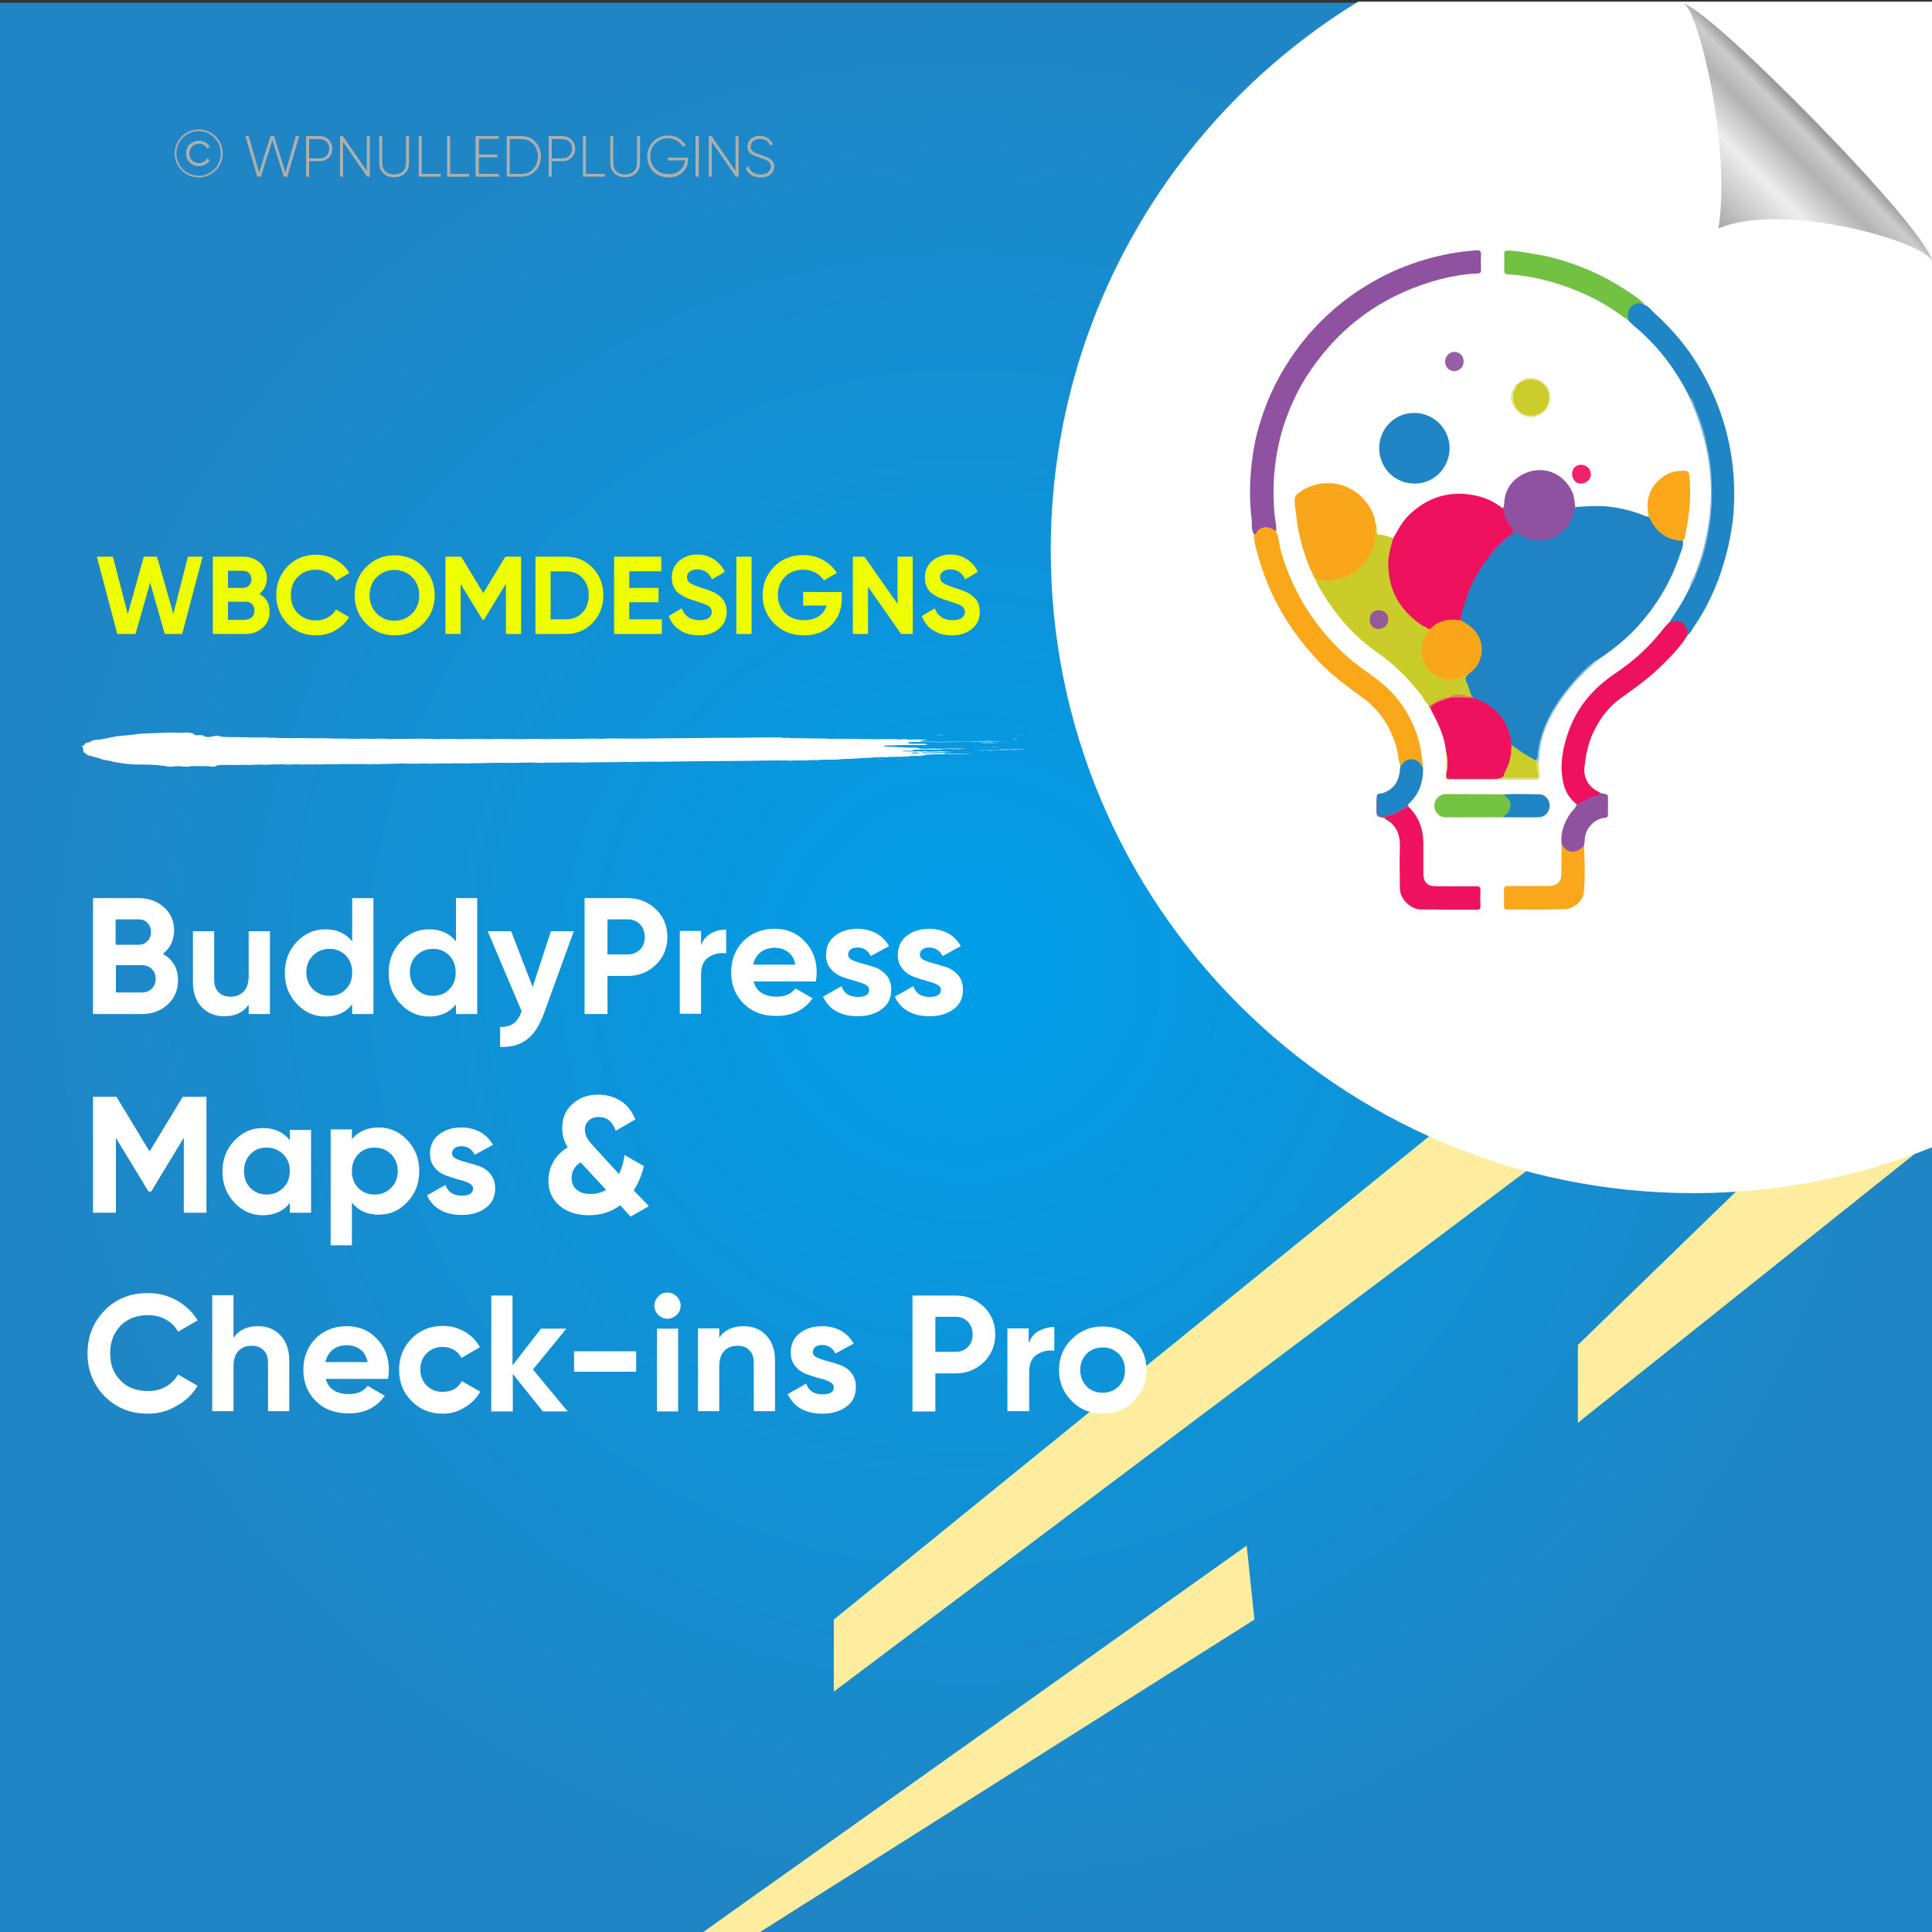 <?xml version="1.0" encoding="utf-8"?>
<!-- Generator: Adobe Illustrator 26.0.1, SVG Export Plug-In . SVG Version: 6.00 Build 0)  -->
<svg version="1.1" id="Layer_1" xmlns="http://www.w3.org/2000/svg" xmlns:xlink="http://www.w3.org/1999/xlink" x="0px" y="0px"
	 viewBox="0 0 700 700" style="enable-background:new 0 0 700 700;" xml:space="preserve">
<rect x="0" y="0" width="700" height="700" fill="#333333" stroke="none"/>
<style type="text/css">
	.st0{fill:url(#SVGID_1_);}
	.st1{fill:#FFED9F;}
	.st2{fill:#FFFFFF;}
	.st3{fill:none;}
	.st4{fill:#EDFF00;}
	.st5{fill:#AEAFAC;}
	.st6{fill-rule:evenodd;clip-rule:evenodd;fill:#FFFFFF;}
	.st7{fill:url(#path4572_00000106826321948057190630000012020456623014653074_);}
	.st8{fill:#2084C4;}
	.st9{fill:#EE125E;}
	.st10{fill:#8F52A1;}
	.st11{fill:#2085C4;}
	.st12{fill:#CACC2A;}
	.st13{fill:#FAA71A;}
	.st14{fill:#FAA61A;}
	.st15{fill:#8E52A0;}
	.st16{fill:#EF135F;}
	.st17{fill:#72C143;}
	.st18{fill:#FAA71C;}
	.st19{fill:#74C343;}
	.st20{fill:#CBCD2B;}
	.st21{fill:#2185C5;}
	.st22{fill:#975DA7;}
	.st23{fill:#F02168;}
	.st24{fill:#7EB7DD;}
	.st25{fill:#DEDE7A;}
	.st26{fill:#8FC1E1;}
	.st27{fill:#E6E79E;}
	.st28{fill:#855FA2;}
	.st29{fill:#E08162;}
	.st30{fill:#F9A61A;}
	.st31{fill:#935A99;}
</style>
<radialGradient id="SVGID_1_" cx="350" cy="349" r="350" gradientTransform="matrix(1 0 0 -1 0 700)" gradientUnits="userSpaceOnUse">
	<stop  offset="0" style="stop-color:#009EE9"/>
	<stop  offset="1" style="stop-color:#2085C4"/>
</radialGradient>
<rect y="1" class="st0" width="700" height="700"/>
<g>
	<polygon class="st1" points="628.9,431.8 571.7,487.3 571.7,515.5 693.7,418.1 	"/>
	<polygon class="st1" points="517.8,411.7 302.1,586.8 302.1,612.9 553,424.3 	"/>
	<polygon class="st1" points="451.7,560 253.4,701 273.8,701 454.5,586.8 	"/>
</g>
<path class="st2" d="M700.5,0.6H492.1c-66.8,40.9-111.4,114.6-111.4,198.8c0,128.6,104.3,232.9,232.9,232.9c30.7,0,60-6,86.9-16.8
	V0.6z"/>
<g>
	<rect x="34.5" y="201.7" class="st3" width="334.6" height="69.9"/>
	<path class="st4" d="M42.5,229.7l-7.4-28h5.8l5.4,20.8l5.8-20.8h4.8l5.9,20.7l5.3-20.7h5.3l-7.4,28h-6.3l-5.3-18.6l-5.3,18.6H42.5z
		"/>
	<path class="st4" d="M94,215.2c2.5,1.4,3.7,3.5,3.7,6.4c0,2.4-0.8,4.3-2.5,5.8c-1.7,1.5-3.7,2.3-6.2,2.3H77.1v-28h11
		c2.4,0,4.4,0.7,6.1,2.2c1.6,1.5,2.5,3.4,2.5,5.7C96.6,211.9,95.8,213.7,94,215.2z M88.1,206.8h-5.5v6.2h5.5c0.9,0,1.6-0.3,2.1-0.9
		c0.6-0.6,0.9-1.3,0.9-2.2c0-0.9-0.3-1.6-0.8-2.2C89.7,207.1,89,206.8,88.1,206.8z M89,224.5c0.9,0,1.7-0.3,2.3-0.9
		c0.6-0.6,0.9-1.4,0.9-2.4c0-0.9-0.3-1.7-0.9-2.3c-0.6-0.6-1.4-0.9-2.3-0.9h-6.4v6.6H89z"/>
	<path class="st4" d="M114.6,230.2c-4.2,0-7.7-1.4-10.4-4.2c-2.7-2.8-4.1-6.3-4.1-10.4c0-4.1,1.4-7.6,4.1-10.4
		c2.7-2.8,6.2-4.2,10.4-4.2c2.5,0,4.9,0.6,7,1.8c2.1,1.2,3.8,2.8,5,4.8l-4.8,2.8c-0.7-1.3-1.7-2.2-3-2.9c-1.3-0.7-2.7-1.1-4.3-1.1
		c-2.7,0-4.9,0.9-6.6,2.6c-1.7,1.7-2.5,3.9-2.5,6.6c0,2.7,0.8,4.9,2.5,6.6s3.9,2.6,6.6,2.6c1.6,0,3-0.4,4.3-1.1
		c1.3-0.7,2.3-1.7,2.9-2.9l4.8,2.8c-1.2,2-2.9,3.6-5,4.8C119.5,229.6,117.1,230.2,114.6,230.2z"/>
	<path class="st4" d="M153.3,226c-2.8,2.8-6.3,4.2-10.3,4.2c-4.1,0-7.5-1.4-10.3-4.2c-2.8-2.8-4.2-6.3-4.2-10.3s1.4-7.5,4.2-10.3
		c2.8-2.8,6.2-4.2,10.3-4.2c4.1,0,7.5,1.4,10.3,4.2c2.8,2.8,4.2,6.3,4.2,10.3S156.1,223.2,153.3,226z M136.5,222.3
		c1.7,1.7,3.9,2.6,6.4,2.6s4.7-0.9,6.4-2.6c1.7-1.7,2.6-3.9,2.6-6.6c0-2.7-0.9-4.9-2.6-6.6c-1.7-1.7-3.9-2.6-6.4-2.6
		s-4.7,0.9-6.4,2.6c-1.7,1.7-2.6,3.9-2.6,6.6C133.9,218.3,134.8,220.5,136.5,222.3z"/>
	<path class="st4" d="M188.8,201.7v28h-5.5v-18.2l-7.9,13l-0.6,0l-7.9-12.9v18.1h-5.5v-28h5.7l8,13.2l8-13.2H188.8z"/>
	<path class="st4" d="M205.1,201.7c3.8,0,7,1.3,9.6,4c2.6,2.7,3.9,6,3.9,10c0,3.9-1.3,7.3-3.9,10c-2.6,2.7-5.8,4-9.6,4H194v-28
		H205.1z M205.1,224.4c2.4,0,4.4-0.8,5.9-2.4c1.5-1.6,2.3-3.7,2.3-6.3c0-2.6-0.8-4.7-2.3-6.3c-1.5-1.6-3.5-2.4-5.9-2.4h-5.6v17.4
		H205.1z"/>
	<path class="st4" d="M228,224.4h11.8v5.3h-17.3v-28h17.1v5.3H228v6h10.6v5.2H228V224.4z"/>
	<path class="st4" d="M253.3,230.2c-2.8,0-5.1-0.6-7-1.9c-1.9-1.2-3.2-2.9-4-5.1l4.7-2.8c1.1,2.9,3.2,4.3,6.4,4.3
		c1.5,0,2.7-0.3,3.4-0.8c0.7-0.6,1.1-1.3,1.1-2.1c0-1-0.4-1.8-1.3-2.3c-0.9-0.5-2.5-1.1-4.7-1.8c-1.3-0.4-2.3-0.7-3.2-1.1
		c-0.9-0.4-1.7-0.9-2.6-1.5c-0.9-0.6-1.5-1.4-2-2.4c-0.5-1-0.7-2.1-0.7-3.4c0-2.5,0.9-4.6,2.7-6.1c1.8-1.5,4-2.3,6.5-2.3
		c2.3,0,4.3,0.6,6,1.7c1.7,1.1,3.1,2.6,4,4.6l-4.6,2.7c-1.1-2.4-2.9-3.6-5.4-3.6c-1.1,0-2,0.3-2.7,0.8c-0.7,0.5-1,1.2-1,2
		c0,0.9,0.4,1.6,1.1,2.1c0.7,0.5,2.1,1.1,4.2,1.8c0.9,0.3,1.5,0.5,1.9,0.6c0.4,0.1,1,0.4,1.8,0.7c0.8,0.3,1.3,0.6,1.8,0.9
		c0.4,0.3,0.9,0.6,1.4,1.1c0.5,0.5,0.9,0.9,1.2,1.4c0.3,0.5,0.5,1.1,0.7,1.7c0.2,0.7,0.3,1.4,0.3,2.2c0,2.6-0.9,4.6-2.8,6.2
		S256.3,230.2,253.3,230.2z"/>
	<path class="st4" d="M266.8,201.7h5.5v28h-5.5V201.7z"/>
	<path class="st4" d="M305,214.6v2.2c0,4-1.3,7.2-3.8,9.7c-2.6,2.5-5.9,3.7-9.9,3.7c-4.3,0-7.9-1.4-10.7-4.2
		c-2.8-2.8-4.3-6.2-4.3-10.3c0-4.1,1.4-7.5,4.2-10.4c2.8-2.8,6.3-4.2,10.5-4.2c2.6,0,5,0.6,7.2,1.8c2.2,1.2,3.8,2.8,5,4.7l-4.7,2.7
		c-0.7-1.1-1.7-2.1-3-2.8c-1.3-0.7-2.8-1.1-4.5-1.1c-2.7,0-4.9,0.9-6.6,2.6c-1.7,1.7-2.6,4-2.6,6.6c0,2.6,0.9,4.8,2.6,6.5
		c1.7,1.7,4.1,2.6,6.9,2.6c2.1,0,3.9-0.5,5.3-1.4c1.4-0.9,2.4-2.2,2.9-3.9H291v-4.9H305z"/>
	<path class="st4" d="M325.2,201.7h5.5v28h-4.2l-12-17.1v17.1H309v-28h4.2l12,17.1V201.7z"/>
	<path class="st4" d="M345,230.2c-2.8,0-5.1-0.6-7-1.9c-1.9-1.2-3.2-2.9-4-5.1l4.7-2.8c1.1,2.9,3.2,4.3,6.4,4.3
		c1.5,0,2.7-0.3,3.4-0.8c0.7-0.6,1.1-1.3,1.1-2.1c0-1-0.4-1.8-1.3-2.3c-0.9-0.5-2.5-1.1-4.7-1.8c-1.3-0.4-2.3-0.7-3.2-1.1
		c-0.9-0.4-1.7-0.9-2.6-1.5c-0.9-0.6-1.5-1.4-2-2.4c-0.5-1-0.7-2.1-0.7-3.4c0-2.5,0.9-4.6,2.7-6.1c1.8-1.5,4-2.3,6.5-2.3
		c2.3,0,4.3,0.6,6,1.7c1.7,1.1,3.1,2.6,4,4.6l-4.6,2.7c-1.1-2.4-2.9-3.6-5.4-3.6c-1.1,0-2,0.3-2.7,0.8c-0.7,0.5-1,1.2-1,2
		c0,0.9,0.4,1.6,1.1,2.1c0.7,0.5,2.1,1.1,4.2,1.8c0.9,0.3,1.5,0.5,1.9,0.6c0.4,0.1,1,0.4,1.8,0.7c0.8,0.3,1.3,0.6,1.8,0.9
		c0.4,0.3,0.9,0.6,1.4,1.1c0.5,0.5,0.9,0.9,1.2,1.4s0.5,1.1,0.7,1.7c0.2,0.7,0.3,1.4,0.3,2.2c0,2.6-0.9,4.6-2.8,6.2
		S348,230.2,345,230.2z"/>
</g>
<g>
	<rect x="29.8" y="325.4" class="st3" width="409.8" height="247.8"/>
	<path class="st2" d="M59,345.6c3.7,2.1,5.5,5.3,5.5,9.6c0,3.6-1.3,6.5-3.8,8.8s-5.6,3.4-9.3,3.4H33.7v-42h16.6
		c3.6,0,6.6,1.1,9.1,3.3c2.5,2.2,3.7,5.1,3.7,8.5C63,340.7,61.7,343.5,59,345.6z M50.2,333.1h-8.3v9.2h8.3c1.3,0,2.3-0.4,3.2-1.3
		c0.9-0.9,1.3-2,1.3-3.3c0-1.3-0.4-2.4-1.3-3.3C52.6,333.5,51.5,333.1,50.2,333.1z M51.5,359.6c1.4,0,2.6-0.5,3.5-1.4
		c0.9-0.9,1.4-2.1,1.4-3.6c0-1.4-0.5-2.6-1.4-3.5c-0.9-0.9-2.1-1.4-3.5-1.4h-9.5v9.9H51.5z"/>
	<path class="st2" d="M90.1,337.4h7.7v30h-7.7V364c-1.9,2.8-4.9,4.2-8.9,4.2c-3.3,0-6-1.1-8.1-3.3c-2.1-2.2-3.2-5.2-3.2-9.1v-18.4
		h7.7v17.5c0,2,0.5,3.5,1.6,4.6c1.1,1.1,2.5,1.6,4.3,1.6c2,0,3.6-0.6,4.8-1.9c1.2-1.2,1.8-3.1,1.8-5.6V337.4z"/>
	<path class="st2" d="M127.6,325.4h7.7v42h-7.7v-3.5c-2.3,2.9-5.5,4.4-9.7,4.4c-4,0-7.5-1.5-10.4-4.6c-2.9-3.1-4.3-6.8-4.3-11.2
		c0-4.4,1.4-8.2,4.3-11.2c2.9-3.1,6.3-4.6,10.4-4.6c4.2,0,7.4,1.5,9.7,4.4V325.4z M113.4,358.4c1.6,1.6,3.6,2.4,6,2.4
		s4.4-0.8,5.9-2.4c1.6-1.6,2.3-3.6,2.3-6.1c0-2.5-0.8-4.5-2.3-6.1c-1.6-1.6-3.5-2.4-5.9-2.4s-4.4,0.8-6,2.4
		c-1.6,1.6-2.4,3.6-2.4,6.1C111,354.8,111.8,356.9,113.4,358.4z"/>
	<path class="st2" d="M165.2,325.4h7.7v42h-7.7v-3.5c-2.3,2.9-5.5,4.4-9.7,4.4c-4,0-7.5-1.5-10.4-4.6c-2.9-3.1-4.3-6.8-4.3-11.2
		c0-4.4,1.4-8.2,4.3-11.2c2.9-3.1,6.3-4.6,10.4-4.6c4.2,0,7.4,1.5,9.7,4.4V325.4z M150.9,358.4c1.6,1.6,3.6,2.4,6,2.4
		s4.4-0.8,5.9-2.4c1.6-1.6,2.3-3.6,2.3-6.1c0-2.5-0.8-4.5-2.3-6.1c-1.6-1.6-3.5-2.4-5.9-2.4s-4.4,0.8-6,2.4
		c-1.6,1.6-2.4,3.6-2.4,6.1C148.6,354.8,149.3,356.9,150.9,358.4z"/>
	<path class="st2" d="M199.6,337.4h8.3l-10.9,30c-1.6,4.3-3.6,7.4-6.2,9.3c-2.6,1.9-5.8,2.8-9.6,2.6v-7.2c2.1,0,3.7-0.4,4.9-1.3
		c1.2-0.9,2.2-2.4,2.9-4.4l-12.3-29h8.5l7.8,20.2L199.6,337.4z"/>
	<path class="st2" d="M227.5,325.4c4,0,7.4,1.4,10.2,4.1c2.8,2.7,4.1,6.1,4.1,10s-1.4,7.3-4.1,10c-2.8,2.7-6.2,4.1-10.2,4.1h-7.4
		v13.8h-8.3v-42H227.5z M227.5,345.8c1.8,0,3.2-0.6,4.4-1.8c1.2-1.2,1.7-2.7,1.7-4.5c0-1.8-0.6-3.4-1.7-4.6
		c-1.2-1.2-2.6-1.8-4.4-1.8h-7.4v12.7H227.5z"/>
	<path class="st2" d="M254,342.5c0.7-1.9,1.9-3.4,3.6-4.3c1.7-1,3.5-1.4,5.5-1.4v8.6c-2.4-0.3-4.5,0.2-6.3,1.4
		c-1.9,1.2-2.8,3.3-2.8,6.2v14.3h-7.7v-30h7.7V342.5z"/>
	<path class="st2" d="M273,355.5c1,3.8,3.9,5.6,8.5,5.6c3,0,5.2-1,6.7-3l6.2,3.6c-3,4.3-7.3,6.4-13.1,6.4c-5,0-8.9-1.5-11.9-4.5
		s-4.5-6.8-4.5-11.3c0-4.5,1.5-8.3,4.4-11.3c3-3,6.8-4.5,11.4-4.5c4.4,0,8,1.5,10.9,4.6c2.9,3,4.3,6.8,4.3,11.3c0,1-0.1,2.1-0.3,3.2
		H273z M272.9,349.5h15.3c-0.4-2-1.3-3.6-2.7-4.6c-1.4-1-3-1.5-4.7-1.5c-2.1,0-3.8,0.5-5.2,1.6C274.2,346.1,273.3,347.6,272.9,349.5
		z"/>
	<path class="st2" d="M307.3,345.9c0,0.8,0.5,1.5,1.6,2c1.1,0.5,2.3,0.9,3.9,1.3c1.5,0.4,3,0.9,4.6,1.4c1.5,0.6,2.8,1.6,3.9,2.9
		c1.1,1.4,1.6,3.1,1.6,5.1c0,3.1-1.2,5.5-3.5,7.1c-2.3,1.7-5.2,2.5-8.6,2.5c-6.2,0-10.4-2.4-12.6-7.1l6.7-3.8
		c0.9,2.6,2.8,3.9,5.9,3.9c2.8,0,4.1-0.9,4.1-2.6c0-0.8-0.5-1.4-1.6-2c-1.1-0.5-2.4-0.9-3.9-1.3c-1.5-0.4-3-0.9-4.6-1.5
		c-1.5-0.6-2.8-1.5-3.9-2.9c-1.1-1.3-1.6-2.9-1.6-4.9c0-3,1.1-5.3,3.3-7c2.2-1.7,4.9-2.5,8.1-2.5c2.4,0,4.7,0.6,6.7,1.6
		c2,1.1,3.6,2.7,4.7,4.7l-6.6,3.6c-1-2-2.6-3.1-4.8-3.1c-1,0-1.8,0.2-2.5,0.7C307.6,344.5,307.3,345.1,307.3,345.9z"/>
	<path class="st2" d="M333.3,345.9c0,0.8,0.5,1.5,1.6,2c1.1,0.5,2.3,0.9,3.9,1.3c1.5,0.4,3,0.9,4.6,1.4c1.5,0.6,2.8,1.6,3.9,2.9
		c1.1,1.4,1.6,3.1,1.6,5.1c0,3.1-1.2,5.5-3.5,7.1c-2.3,1.7-5.2,2.5-8.6,2.5c-6.2,0-10.4-2.4-12.6-7.1l6.7-3.8
		c0.9,2.6,2.8,3.9,5.9,3.9c2.8,0,4.1-0.9,4.1-2.6c0-0.8-0.5-1.4-1.6-2c-1.1-0.5-2.4-0.9-3.9-1.3c-1.5-0.4-3-0.9-4.6-1.5
		c-1.5-0.6-2.8-1.5-3.9-2.9c-1.1-1.3-1.6-2.9-1.6-4.9c0-3,1.1-5.3,3.3-7c2.2-1.7,4.9-2.5,8.1-2.5c2.4,0,4.7,0.6,6.7,1.6
		c2,1.1,3.6,2.7,4.7,4.7l-6.6,3.6c-1-2-2.6-3.1-4.8-3.1c-1,0-1.8,0.2-2.5,0.7C333.6,344.5,333.3,345.1,333.3,345.9z"/>
	<path class="st2" d="M74.8,397.4v42h-8.2v-27.2l-11.8,19.5l-1,0l-11.8-19.4v27.1h-8.3v-42h8.5l12,19.8l12-19.8H74.8z"/>
	<path class="st2" d="M105,409.4h7.7v30H105v-3.5c-2.3,2.9-5.6,4.4-9.8,4.4c-4,0-7.4-1.5-10.3-4.6c-2.9-3.1-4.3-6.8-4.3-11.2
		s1.4-8.2,4.3-11.2c2.9-3.1,6.3-4.6,10.3-4.6c4.2,0,7.5,1.5,9.8,4.4V409.4z M90.7,430.4c1.6,1.6,3.5,2.4,5.9,2.4s4.4-0.8,6-2.4
		c1.6-1.6,2.4-3.6,2.4-6.1c0-2.5-0.8-4.5-2.4-6.1c-1.6-1.6-3.6-2.4-6-2.4s-4.4,0.8-5.9,2.4s-2.3,3.6-2.3,6.1
		C88.4,426.8,89.2,428.9,90.7,430.4z"/>
	<path class="st2" d="M137.2,408.5c4,0,7.5,1.5,10.4,4.6c2.9,3.1,4.3,6.8,4.3,11.2s-1.4,8.2-4.3,11.2c-2.9,3.1-6.3,4.6-10.4,4.6
		c-4.2,0-7.4-1.5-9.7-4.4v15.5h-7.7v-42h7.7v3.5C129.8,410,133,408.5,137.2,408.5z M129.8,430.4c1.6,1.6,3.5,2.4,5.9,2.4
		s4.4-0.8,6-2.4c1.6-1.6,2.4-3.6,2.4-6.1c0-2.5-0.8-4.5-2.4-6.1c-1.6-1.6-3.6-2.4-6-2.4s-4.4,0.8-5.9,2.4s-2.3,3.6-2.3,6.1
		C127.5,426.8,128.3,428.9,129.8,430.4z"/>
	<path class="st2" d="M163.8,417.9c0,0.8,0.5,1.5,1.6,2c1.1,0.5,2.3,0.9,3.9,1.3c1.5,0.4,3,0.9,4.6,1.4c1.5,0.6,2.8,1.5,3.9,2.9
		c1.1,1.4,1.6,3.1,1.6,5.1c0,3.1-1.2,5.5-3.5,7.1c-2.3,1.7-5.2,2.5-8.6,2.5c-6.2,0-10.4-2.4-12.6-7.1l6.7-3.8
		c0.9,2.6,2.8,3.9,5.9,3.9c2.8,0,4.1-0.9,4.1-2.6c0-0.8-0.5-1.4-1.6-2c-1.1-0.5-2.4-1-3.9-1.3c-1.5-0.4-3-0.9-4.6-1.5
		c-1.5-0.6-2.8-1.5-3.9-2.9c-1.1-1.3-1.6-2.9-1.6-4.9c0-3,1.1-5.3,3.3-7c2.2-1.7,4.9-2.5,8.1-2.5c2.4,0,4.7,0.5,6.7,1.6
		c2,1.1,3.6,2.7,4.7,4.7l-6.6,3.6c-1-2-2.6-3.1-4.8-3.1c-1,0-1.8,0.2-2.5,0.7C164.1,416.5,163.8,417.1,163.8,417.9z"/>
	<path class="st2" d="M235.1,437l-6.6,3.8l-3.8-4.1c-3.2,2.4-7,3.6-11.3,3.6c-4.3,0-7.9-1.1-10.6-3.4s-4.1-5.3-4.1-9.1
		c0-2.5,0.6-4.8,1.8-6.9c1.2-2.1,2.9-3.8,5.2-5.2c-1.4-2.2-2-4.5-2-7c0-3.6,1.2-6.5,3.7-8.7c2.5-2.3,5.6-3.4,9.4-3.4
		c3,0,5.7,0.8,8.1,2.3c2.4,1.5,4.1,3.8,5.3,6.7l-7.1,4.1c-1.2-3.4-3.2-5-6.2-5c-1.4,0-2.6,0.4-3.6,1.3c-0.9,0.8-1.4,1.9-1.4,3.2
		c0,1.1,0.3,2.1,0.8,3.1c0.5,0.9,1.4,2,2.6,3.3l9,9.8c0.9-1.9,1.6-4.2,2-6.9l7,4c-0.8,3.2-2,6.2-3.7,8.8L235.1,437z M214,432.6
		c2.1,0,3.9-0.5,5.6-1.5l-9.1-9.8c-0.1-0.1-0.1-0.1-0.1-0.2c-2.2,1.4-3.3,3.3-3.3,5.8c0,1.7,0.6,3.1,1.8,4.1S211.7,432.6,214,432.6z
		"/>
	<path class="st2" d="M53.6,512.2c-6.3,0-11.5-2.1-15.7-6.3c-4.1-4.2-6.2-9.4-6.2-15.5c0-6.2,2.1-11.4,6.2-15.6
		c4.1-4.2,9.3-6.3,15.7-6.3c3.8,0,7.3,0.9,10.5,2.7c3.2,1.8,5.7,4.2,7.5,7.2l-7.1,4.1c-1-1.9-2.5-3.3-4.4-4.4
		c-1.9-1.1-4.1-1.6-6.5-1.6c-4.1,0-7.4,1.3-9.9,3.8c-2.5,2.6-3.8,5.9-3.8,10c0,4,1.2,7.3,3.8,9.9c2.5,2.6,5.8,3.8,9.9,3.8
		c2.4,0,4.6-0.5,6.5-1.6c1.9-1.1,3.4-2.5,4.4-4.4l7.1,4.1c-1.8,3-4.3,5.5-7.5,7.2C60.9,511.3,57.4,512.2,53.6,512.2z"/>
	<path class="st2" d="M93.5,480.5c3.3,0,6,1.1,8.1,3.3c2.1,2.2,3.2,5.2,3.2,9.1v18.4h-7.7v-17.5c0-2-0.5-3.5-1.6-4.6
		c-1.1-1.1-2.5-1.6-4.3-1.6c-2,0-3.6,0.6-4.8,1.9c-1.2,1.2-1.8,3.1-1.8,5.6v16.2h-7.7v-42h7.7v15.4
		C86.5,481.9,89.5,480.5,93.5,480.5z"/>
	<path class="st2" d="M118,499.5c1,3.8,3.9,5.6,8.5,5.6c3,0,5.2-1,6.7-3l6.2,3.6c-3,4.3-7.3,6.4-13.1,6.4c-5,0-8.9-1.5-11.9-4.5
		s-4.5-6.8-4.5-11.3c0-4.5,1.5-8.3,4.4-11.3c3-3,6.8-4.5,11.4-4.5c4.4,0,8,1.5,10.9,4.6c2.9,3,4.3,6.8,4.3,11.3c0,1-0.1,2.1-0.3,3.2
		H118z M117.9,493.5h15.3c-0.4-2-1.3-3.6-2.7-4.6c-1.4-1-3-1.5-4.7-1.5c-2.1,0-3.8,0.5-5.2,1.6C119.2,490.1,118.3,491.6,117.9,493.5
		z"/>
	<path class="st2" d="M160.4,512.2c-4.5,0-8.3-1.5-11.3-4.6c-3-3-4.5-6.8-4.5-11.3c0-4.5,1.5-8.2,4.5-11.3c3-3,6.8-4.6,11.3-4.6
		c2.9,0,5.6,0.7,8,2.1c2.4,1.4,4.2,3.3,5.5,5.6l-6.7,3.9c-0.6-1.2-1.5-2.2-2.7-2.9c-1.2-0.7-2.6-1.1-4.1-1.1c-2.3,0-4.2,0.8-5.8,2.3
		c-1.5,1.5-2.3,3.5-2.3,5.9c0,2.4,0.8,4.3,2.3,5.8c1.5,1.5,3.4,2.3,5.8,2.3c1.6,0,2.9-0.3,4.2-1c1.2-0.7,2.1-1.7,2.7-2.9l6.7,3.8
		c-1.3,2.4-3.2,4.3-5.6,5.7C166,511.5,163.3,512.2,160.4,512.2z"/>
	<path class="st2" d="M205.7,511.4h-9l-10.9-13.6v13.6H178v-42h7.7v25.3l10.3-13.3h9.2l-12.1,14.8L205.7,511.4z"/>
	<path class="st2" d="M208,497v-7.4h22.5v7.4H208z"/>
	<path class="st2" d="M241.8,477.8c-1.3,0-2.4-0.5-3.3-1.4c-0.9-0.9-1.4-2-1.4-3.3s0.5-2.4,1.4-3.4c0.9-1,2-1.4,3.3-1.4
		c1.3,0,2.4,0.5,3.4,1.4c0.9,1,1.4,2.1,1.4,3.4s-0.5,2.4-1.4,3.3C244.2,477.3,243.1,477.8,241.8,477.8z M238,511.4v-30h7.7v30H238z"
		/>
	<path class="st2" d="M269.5,480.5c3.3,0,6,1.1,8.1,3.3c2.1,2.2,3.2,5.2,3.2,9.1v18.4h-7.7v-17.5c0-2-0.5-3.5-1.6-4.6
		c-1.1-1.1-2.5-1.6-4.3-1.6c-2,0-3.6,0.6-4.8,1.9c-1.2,1.2-1.8,3.1-1.8,5.6v16.2h-7.7v-30h7.7v3.4
		C262.4,481.9,265.4,480.5,269.5,480.5z"/>
	<path class="st2" d="M294.5,489.9c0,0.8,0.5,1.5,1.6,2c1.1,0.5,2.3,0.9,3.9,1.3c1.5,0.4,3,0.9,4.6,1.4c1.5,0.6,2.8,1.5,3.9,2.9
		c1.1,1.4,1.6,3.1,1.6,5.1c0,3.1-1.2,5.5-3.5,7.1c-2.3,1.7-5.2,2.5-8.6,2.5c-6.2,0-10.4-2.4-12.6-7.1l6.7-3.8
		c0.9,2.6,2.8,3.9,5.9,3.9c2.8,0,4.1-0.9,4.1-2.6c0-0.8-0.5-1.4-1.6-2c-1.1-0.5-2.4-1-3.9-1.3c-1.5-0.4-3-0.9-4.6-1.5
		c-1.5-0.6-2.8-1.5-3.9-2.9c-1.1-1.3-1.6-2.9-1.6-4.9c0-3,1.1-5.3,3.3-7c2.2-1.7,4.9-2.5,8.1-2.5c2.4,0,4.7,0.5,6.7,1.6
		c2,1.1,3.6,2.7,4.7,4.7l-6.6,3.6c-1-2-2.6-3.1-4.8-3.1c-1,0-1.8,0.2-2.5,0.7C294.9,488.5,294.5,489.1,294.5,489.9z"/>
	<path class="st2" d="M346.3,469.4c4,0,7.4,1.4,10.2,4.1c2.8,2.7,4.1,6.1,4.1,10s-1.4,7.3-4.1,10c-2.8,2.7-6.2,4.1-10.2,4.1h-7.4
		v13.8h-8.3v-42H346.3z M346.3,489.8c1.8,0,3.2-0.6,4.4-1.8c1.2-1.2,1.7-2.7,1.7-4.5c0-1.8-0.6-3.4-1.7-4.6
		c-1.2-1.2-2.6-1.8-4.4-1.8h-7.4v12.7H346.3z"/>
	<path class="st2" d="M372.8,486.5c0.7-1.9,1.9-3.4,3.6-4.3s3.5-1.4,5.6-1.4v8.6c-2.4-0.3-4.5,0.2-6.3,1.4c-1.9,1.2-2.8,3.3-2.8,6.2
		v14.3H365v-30h7.7V486.5z"/>
	<path class="st2" d="M410.8,507.6c-3.1,3.1-6.8,4.6-11.3,4.6c-4.4,0-8.2-1.5-11.2-4.6c-3.1-3.1-4.6-6.8-4.6-11.2s1.5-8.2,4.6-11.2
		c3.1-3.1,6.8-4.6,11.2-4.6c4.4,0,8.2,1.5,11.3,4.6s4.6,6.8,4.6,11.2S413.9,504.5,410.8,507.6z M393.7,502.3
		c1.5,1.6,3.5,2.3,5.8,2.3c2.3,0,4.3-0.8,5.8-2.3c1.6-1.6,2.3-3.5,2.3-5.9s-0.8-4.4-2.3-5.9c-1.6-1.6-3.5-2.3-5.8-2.3
		c-2.3,0-4.3,0.8-5.8,2.3c-1.5,1.6-2.3,3.5-2.3,5.9S392.2,500.7,393.7,502.3z"/>
</g>
<g>
	<rect x="55.8" y="47.2" class="st3" width="304.9" height="46.6"/>
	<path class="st5" d="M63.3,55.6c0-4.8,3.9-8.7,8.7-8.7s8.7,3.9,8.7,8.7c0,4.8-3.9,8.7-8.7,8.7S63.3,60.4,63.3,55.6z M80,55.6
		c0-4.5-3.6-8.1-8-8.1s-8.1,3.6-8.1,8.1c0,4.5,3.6,8.1,8.1,8.1S80,60.1,80,55.6z M67.4,55.6c0-2.6,2-4.6,4.7-4.6
		c1.7,0,3.2,0.9,3.9,2.2l-1,0.6c-0.5-1.1-1.7-1.7-2.9-1.7c-2.1,0-3.5,1.6-3.5,3.5s1.4,3.5,3.5,3.5c1.2,0,2.4-0.6,2.9-1.7l1,0.6
		c-0.7,1.3-2.2,2.2-3.9,2.2C69.4,60.2,67.4,58.2,67.4,55.6z"/>
	<path class="st5" d="M88.9,49.3h1.2l3.8,13.2L98,49.3h1.3l4.1,13.2l3.8-13.2h1.2L104.1,64h-1.3l-4.1-13.2L94.5,64h-1.3L88.9,49.3z"
		/>
	<path class="st5" d="M120.4,53.9c0,2.6-1.9,4.5-4.6,4.5H112V64h-1.1V49.3h5C118.5,49.3,120.4,51.3,120.4,53.9z M119.3,53.9
		c0-2-1.4-3.5-3.5-3.5H112v7h3.9C117.9,57.4,119.3,55.9,119.3,53.9z"/>
	<path class="st5" d="M134,49.3V64h-1l-8.7-12.6V64h-1.1V49.3h1l8.7,12.6V49.3H134z"/>
	<path class="st5" d="M137.4,59.1v-9.8h1.1v9.8c0,2.4,1.5,4.1,4.3,4.1c2.8,0,4.3-1.7,4.3-4.1v-9.8h1.1v9.8c0,3.1-2.2,5.1-5.4,5.1
		S137.4,62.2,137.4,59.1z"/>
	<path class="st5" d="M159.7,63v1h-8V49.3h1.1V63H159.7z"/>
	<path class="st5" d="M170,63v1h-8V49.3h1.1V63H170z"/>
	<path class="st5" d="M180.8,63v1h-8.5V49.3h8.4v1h-7.2v5.7h6.7v1h-6.7V63H180.8z"/>
	<path class="st5" d="M196,56.7c0,4.1-2.9,7.3-6.9,7.3h-5.5V49.3h5.5C193.1,49.3,196,52.6,196,56.7z M194.9,56.7
		c0-3.5-2.4-6.3-5.8-6.3h-4.4V63h4.4C192.5,63,194.9,60.2,194.9,56.7z"/>
	<path class="st5" d="M208.4,53.9c0,2.6-1.9,4.5-4.6,4.5h-3.9V64h-1.1V49.3h5C206.4,49.3,208.4,51.3,208.4,53.9z M207.3,53.9
		c0-2-1.4-3.5-3.5-3.5h-3.9v7h3.9C205.8,57.4,207.3,55.9,207.3,53.9z"/>
	<path class="st5" d="M219.2,63v1h-8V49.3h1.1V63H219.2z"/>
	<path class="st5" d="M221.1,59.1v-9.8h1.1v9.8c0,2.4,1.5,4.1,4.3,4.1c2.8,0,4.3-1.7,4.3-4.1v-9.8h1.1v9.8c0,3.1-2.2,5.1-5.4,5.1
		S221.1,62.2,221.1,59.1z"/>
	<path class="st5" d="M249.3,57.8c0,3.5-2.7,6.5-7.1,6.5c-4.6,0-7.7-3.4-7.7-7.6s3.2-7.6,7.6-7.6c2.7,0,5.1,1.4,6.3,3.5l-1,0.6
		c-1-1.8-3-3.1-5.3-3.1c-3.9,0-6.5,2.9-6.5,6.5s2.7,6.5,6.6,6.5c3.6,0,5.7-2.2,6-5h-6.2v-1h7.4V57.8z"/>
	<path class="st5" d="M253.2,49.3V64H252V49.3H253.2z"/>
	<path class="st5" d="M267.6,49.3V64h-1l-8.7-12.6V64h-1.1V49.3h1l8.7,12.6V49.3H267.6z"/>
	<path class="st5" d="M270.2,60.8l1-0.6c0.5,1.8,2,3,4.4,3c2.5,0,3.7-1.3,3.7-2.9c0-1.8-1.6-2.4-3.8-3.1c-2.5-0.8-4.7-1.5-4.7-4.1
		c0-2.4,2-3.9,4.5-3.9c2.4,0,4,1.4,4.7,3.1l-0.9,0.5c-0.5-1.3-1.7-2.5-3.8-2.5c-2,0-3.3,1.2-3.3,2.8c0,1.8,1.5,2.3,3.6,3
		c2.6,0.9,4.9,1.7,4.9,4.2c0,2.4-1.9,4-4.8,4C272.8,64.3,270.8,62.9,270.2,60.8z"/>
</g>
<g>
	<g>
		<g>
			<rect x="29.8" y="265.4" class="st3" width="344.1" height="12.3"/>
			<path class="st6" d="M303.8,266.5c0.2,0,0.5-0.1,0.9-0.1C304.7,266.5,304.2,266.5,303.8,266.5z"/>
			<path class="st6" d="M317.6,274.8c0.3,0,1.1-0.1,1,0C318.1,274.9,317.9,274.8,317.6,274.8z"/>
			<path class="st6" d="M319,275c0.1-0.1,0.7,0,1.1,0C320.1,275.1,319.2,275,319,275z"/>
			<path class="st6" d="M323.2,273.7c0.2,0,0.8-0.1,1.1,0C324.2,273.8,323.6,273.7,323.2,273.7z"/>
			<path class="st6" d="M325.2,275.1c0.4-0.1,1-0.1,1.8-0.1C326.7,275.1,325.8,275,325.2,275.1z"/>
			<path class="st6" d="M330.4,268.5c0.9,0,2.8-0.1,3.4,0C332.7,268.4,331.4,268.6,330.4,268.5z"/>
			<path class="st6" d="M332.8,271.4c1.1-0.2,3.2,0,4.7-0.1c0.2,0.1-2.1,0-2.6,0.1c-0.3,0-0.6,0-0.9-0.1
				C333.6,271.4,333.3,271.5,332.8,271.4z"/>
			<path class="st6" d="M346.9,271.8c0-0.1,0.1-0.1,0.5-0.1c0.1,0,0.2,0.1,0.1,0.1C347.3,271.8,347.1,271.8,346.9,271.8z"/>
			<path class="st6" d="M352.7,270.8c0.9-0.1,3-0.1,4.2,0c0.2,0,0.2-0.1,0.5-0.1c0.7,0,2.3,0,0.7,0
				C356.2,270.8,354.8,270.7,352.7,270.8z"/>
			<path class="st6" d="M353.4,272.3c0.2,0,0.6-0.1,1.1-0.1C354.3,272.3,353.6,272.3,353.4,272.3z"/>
			<path class="st6" d="M354.8,268.4c0.2-0.1,0.9,0,1.4,0C355.9,268.4,355.2,268.4,354.8,268.4z"/>
			<path class="st6" d="M354.5,271.8c0.4-0.1,1.2-0.1,1.7-0.1C356.6,271.8,355.1,271.8,354.5,271.8z"/>
			<path class="st6" d="M355.2,272.2c0.3-0.1,1.2-0.1,1.8-0.1C356.6,272.2,355.8,272.2,355.2,272.2z"/>
			<path class="st6" d="M356.3,267.7c0.1-0.1,0.6-0.1,1.1-0.1C357.2,267.6,356.6,267.6,356.3,267.7z"/>
			<path class="st6" d="M356.9,268.4c0.5-0.1,2.2-0.1,3,0C358.9,268.4,358.1,268.4,356.9,268.4z"/>
			<path class="st6" d="M357.3,272.1c0.8-0.1,1.9,0,2.5,0C359.2,272.2,358.1,272.1,357.3,272.1z"/>
			<path class="st6" d="M359.3,270.7c0.3-0.1,0.8-0.1,1.2-0.1C360.6,270.8,359.8,270.7,359.3,270.7z"/>
			<path class="st6" d="M360.6,271c0.4-0.1,0.7,0,1.2,0C361.7,271.1,361,271,360.6,271z"/>
			<path class="st6" d="M361.9,271.4c0.2-0.1,1.3-0.1,1,0.1c-0.3,0-0.3,0-0.3-0.1C362.3,271.4,362.3,271.4,361.9,271.4z"/>
			<path class="st6" d="M365.1,269.1C364.3,269.2,363.1,269.1,365.1,269.1L365.1,269.1z"/>
			<path class="st6" d="M366.7,268c0.6-0.1,1.2,0,1.9,0C368.2,268,367,268,366.7,268z"/>
			<path class="st6" d="M367.2,267.8c-0.2-0.1,1-0.1,0.7,0C367.7,267.8,367.4,267.8,367.2,267.8z"/>
			<path class="st6" d="M368.6,266.3c0.2-0.1,0.7-0.1,1.1-0.1C369.5,266.3,368.8,266.3,368.6,266.3z"/>
			<path class="st6" d="M372.8,266.4C374,266.3,374.5,266.4,372.8,266.4L372.8,266.4z"/>
			<path class="st6" d="M339.1,266.3c0.2,0,0.6-0.1,0.8-0.1c0.5,0.1,1.3,0,1.9,0.1C341,266.4,340.2,266.3,339.1,266.3z"/>
			<path class="st6" d="M355.8,268.9c0.4,0,0.3,0.1,0.7,0c0,0-0.1,0.1-0.2,0.1c0.7,0,1.2,0,1.8,0c-0.1,0-0.2,0-0.2,0.1
				c0.8-0.2,1.8,0.1,3.6,0c-1.7,0.2-5.4,0-6.9,0.1c0.2-0.1,1.5,0,1.7-0.1C356.4,269,355.5,269.1,355.8,268.9z"/>
			<path class="st6" d="M357.4,271.7C357.5,271.7,357.5,271.7,357.4,271.7c0.1-0.1,0.7,0,0.8,0C357.9,271.8,356,271.8,357.4,271.7z"
				/>
			<path class="st6" d="M368.5,271.4c0,0,0,0.1,0,0.1c1,0,2.5,0,3.1,0.1c-1.1,0.1-3.5-0.1-4.4,0.1c-0.2,0-0.5,0-0.7-0.1
				c-2.6,0.2-5.5,0-8.3,0.1c1.2-0.3,4,0.1,5.4-0.2c0.2,0,0,0-0.2,0C364.8,271.5,366.9,271.6,368.5,271.4z"/>
			<path class="st6" d="M367.5,267.6c0.2-0.1,0.7-0.1,0.9-0.1C368.6,267.5,367.8,267.7,367.5,267.6z"/>
			<path class="st6" d="M67.7,265.4c-0.7,0-1.4,0.1-2.1,0.1c-1.6,0-3.1-0.1-4.8-0.1c-1.5,0.1-2.8,0.2-4.4,0.2
				c-1.1,0-1.5,0.1-2.3,0.1c-2.2,0.1-4,0.1-5,0.4c-1.6,0.2-3.5,0.3-4.9,0.5c-0.2,0-0.7,0-0.8,0c-3.5,0.5-5.6,1.3-9.7,1.6
				c-0.4,0.2-0.6,0.4-1.3,0.7c-0.3,0.1-1,0.2-1.2,0.3c-0.8,0.4-0.1,0.8-1.6,1.1c-0.1,0.1,0.2,0.1,0.3,0.2c0,0.7,0.6,1.4,0.2,2
				c1.1,0.3,0.8,0.7,1.7,1.1c0.5,0.2,1.5,0.4,2.2,0.6c0.7,0.2,1.5,0.4,2.2,0.6c0,0.2,1,0.3,1.1,0.5c1.2,0.1,2,0.3,3.2,0.5
				c0.1,0.1,0.4,0.1,0.4,0.2c2.5,0.4,5,0.9,8.4,1c0.3,0,1,0,1.3,0c2.5,0,6.4,0.1,7.7,0.4c0.5,0,0.4,0,0.9,0c0.3,0.1,1.6,0.4,2.8,0.4
				c0.4,0,1.1-0.2,2-0.2c1.3-0.1,2.5,0.2,3.7,0.2c0.5,0,1.1-0.2,1.7-0.2c1.5-0.1,4.5,0,5.7,0c1,0,1.3,0.2,2.1,0.2
				c0.7,0,1.2-0.2,1.1-0.4c1.9-0.5,6.8-0.1,9.8-0.3c2.2,0.2,4.2-0.1,6.3-0.1c0.4,0,0.9,0.1,1.3,0.1c0.7,0,1.7-0.1,2.6-0.1
				c1.6-0.1,2.9,0,4.2-0.1c2,0.3,3.4,0,5.1,0c0.6,0,1.2,0.1,1.9,0.1c0.6,0,1.2-0.1,1.8-0.1c0.6,0,1.3,0.1,1.9,0.1
				c0.5,0,0.8-0.1,1.2-0.1c0.5,0,0.8,0.1,1.3,0.1c0.6,0,1.1-0.1,1.7-0.1c2,0,4.2,0.1,6.2-0.1c3.5,0.2,6.5-0.1,10.6,0.1
				c1-0.1,1.8-0.1,2.9,0c0.2,0,0.2-0.1,0.6-0.1c2.1,0.1,4.4-0.2,6.6-0.1c0.1,0,0.2-0.1,0.3-0.1c3,0.1,6.9,0.2,9.3,0
				c1.9,0.2,4,0,6.3,0c1.1,0,2.1,0.1,3.1,0c2-0.1,4.6,0,6.4,0c0.6,0,1.1-0.1,1.7-0.1c1,0,2.1,0.1,3.1,0c4.1-0.2,8.8-0.1,12.4-0.1
				c1.1,0,2.1-0.1,3.3-0.1c2.1-0.1,4.2,0.1,6.3,0.1c0.5,0,1-0.1,1.5-0.1c1.2,0,2.4,0,3.7,0c3.2,0,6.4-0.2,9.4,0
				c3.9-0.2,9.5-0.1,14-0.2c1-0.2,2,0,3,0c3.2-0.1,7.3-0.2,10.7-0.1c14.1-0.3,28.8-0.2,42.8-0.5c1.1,0.1,2.8,0,3.7,0
				c0.2,0.1,0.8,0.1,1.3,0.1c1.7-0.2,3.9,0,6.2-0.1c0.6-0.2,1.9,0,2.7-0.2c0.4,0.1-0.5,0.1,0.1,0.2c1.4-0.4,6.3-0.2,8.4-0.3
				c-0.2,0-0.2-0.1,0-0.1c0.5,0.1,0.8-0.1,1.4-0.1c3.9,0,6.7-0.4,10.1-0.5c0.4,0,1.5,0.2,1.9,0.1c-0.6,0-1.4,0-1.3-0.2
				c1,0,2.3,0,3-0.1c1.2,0,1.9,0.1,3,0c0.3,0-0.3-0.2,0.3-0.1c1.7,0.1,2.6-0.1,4.2,0c0.5-0.1,2.3-0.2,2.9-0.1
				c0.5-0.1-0.6-0.1-0.1-0.2c1.4,0,2.7-0.1,4,0c0.3-0.1,0.5-0.2,1.1-0.2c0.4,0-0.1,0.1,0.4,0.1c0.5-0.1-0.4-0.1-0.3-0.2
				c0.7,0,0.6-0.1,0.9-0.2c1,0.1,1.7-0.1,2.6-0.1c0.9-0.1,2,0,2.9,0c0.8,0,1.1-0.1,2-0.1c0.7,0,1.3,0.1,2.1,0.1
				c0.4,0-0.3-0.1,0.3-0.1c2.7,0,5.5-0.1,7.5-0.3c-3.1,0.2-5.4,0-8.1,0.2c-0.4-0.1-1.2,0.1-1.6-0.1c-0.2,0.1,0.4,0.1-0.2,0.1
				c-0.2,0-0.3,0-0.6,0c0.4-0.2-0.2-0.2-0.4-0.3c-2.3,0-4.1,0.1-6.2,0.1c-0.4,0,0.3,0.1-0.2,0.1c-0.8,0-1.4,0-2.3,0
				c-0.3-0.1-0.9-0.2-0.6-0.3c2.7,0,6.4-0.2,9.6-0.2c1,0,2,0.1,2.6-0.1c-1.4,0.1-2.6-0.2-3.9-0.2c-1.6,0-3.4,0.2-5,0.1
				c-0.4,0-0.6-0.1-1-0.1c-0.3,0-0.9,0.1-1.2,0.1c-0.4,0-0.4-0.1-0.7-0.1c-0.7,0-1.2,0.1-2,0.1c-1.3,0-2.5-0.1-3.9-0.1
				c-0.3-0.1-0.1-0.2,0.2-0.2c1.6,0,1.9,0,3.6,0c-0.2,0-0.3,0-0.3-0.1c0.5,0,0.7,0,1.1,0c-1.2,0-1.1-0.2-0.7-0.3
				c3.1,0,6.9-0.1,9.4,0c0.3-0.1,0.5-0.1,0.9-0.2c2.9-0.1,6.1,0,9.1-0.1c-3.5-0.2-7.2-0.1-11.2,0c-0.2,0,0-0.1-0.4-0.1
				c-1.7,0.1-3.8,0.1-5.1,0.1c-0.6-0.1-1.2-0.3-1.7-0.4c-4.3,0.1-7.4-0.4-11.5-0.4c0-0.1-0.3-0.1-0.4-0.2c0.3-0.1,0.5-0.2,0.9-0.2
				c0.7,0,1.4-0.1,1.9,0c3.4-0.3,8.3-0.1,12.6-0.2c0.5-0.1,0.1-0.3-0.2-0.4c-2.1-0.1-3.9,0.1-6.1-0.1c-0.8-0.4,0-0.6,1.7-0.6
				c2.8,0,7.6,0,9.4,0.1c8.2-0.2,16.3-0.1,24.8-0.3c-4.7-0.1-9,0.1-13.2,0c0,0.1-0.1,0.1-0.5,0.1c-4.1,0-8.7,0-12.3,0.1
				c-1.5-0.2-4.4,0-6-0.2c0.4-0.3,1.6-0.5,3.2-0.6c-1.6,0-3.1-0.1-4.5-0.1c-1.1,0-3,0.1-3.6,0c-0.1,0,0.1-0.1-0.1-0.1
				c0.5,0-0.8,0-0.9,0c-0.6,0-0.5,0.1-1.2,0.1c-0.9,0-0.9,0-1.5-0.1c-3.2-0.1-6.3,0.1-9.4,0c-0.3,0-1,0-1,0c-0.3,0,0-0.1-0.4-0.1
				c-0.2,0-0.1,0.1-0.5,0.1c-1.2,0-2.6-0.1-3.9-0.1c-3.1,0-6.8-0.1-9.3,0c-0.6,0,0.2-0.1-0.6-0.1c-4.3-0.1-9-0.1-13.6-0.2
				c-0.4,0-0.1-0.1-0.6-0.1c-0.6,0-0.5,0.1-1.1,0.1c-0.4,0-0.7-0.1-0.9-0.2c-5.3-0.1-10.8,0-16.3,0.1c-5.1,0-10.3,0-15.1,0.1
				c-3.8,0-7.5,0.1-10.9,0.1c-4.6,0.1-8.6,0.1-12.9,0.1c-3.1,0-6.5-0.1-9.1,0c-0.5,0-1,0.1-1.5,0.1c-0.8,0-1.6-0.1-2.4-0.1
				c-2.1,0-4.3,0.1-6.5,0.1c-2.4,0-4.7,0-7,0c-1.3,0-2.6,0.1-3.9,0.1c-0.9,0-1.8-0.1-2.7-0.1c-2.5,0-5.1,0.1-7.5,0.1
				c-3.2,0-6.5-0.2-9.7,0c-3.6-0.1-7.9-0.1-11.4,0c-2.8-0.2-5.7,0-8.8,0c-0.3,0-0.6-0.1-0.9-0.1c-4.8-0.2-10.1,0.1-13.9,0
				c-1.5,0.2-2.7,0-4-0.1c-1.5,0-2.8,0.1-4.2,0.1c-0.5,0-0.9-0.1-1.3-0.1c-1.4,0-2.8,0.1-4.4,0.1c-2.3,0-4.8-0.2-7.5-0.1
				c-2.1-0.1-5.1-0.2-7.5-0.1c-4-0.2-8,0-12.1-0.1c-1.4,0-2.6-0.2-4-0.1c-1.4-0.2-3.2-0.1-4.9-0.1c-1.7,0-3.6-0.1-5.4-0.1
				c-2.6-0.1-5.8,0.1-7.8-0.3c-0.9-0.7-2.6,0.3-4.7,0.2c-1.1-0.1-1-0.3-1.4-0.6c-1-0.1-1.9,0-2.8,0C70,265.7,69.2,265.4,67.7,265.4z
				 M330,272.8c0,0,0,0.1,0.1,0.1C329.8,273,329.1,272.8,330,272.8z M330.3,272.7c1.2,0,3-0.1,3.9,0c0.2,0-0.2-0.2,0.2-0.2
				c0.5,0.1,1.2,0.1,2.1,0.1c0.1,0.2-1.8,0.1-1.8,0.3c-0.7,0-1,0-1.4,0.1c-1.4-0.1-1.8,0.1-2.8,0
				C330.7,272.8,330.2,272.9,330.3,272.7z"/>
		</g>
	</g>
</g>
<linearGradient id="path4572_00000111156269047260771140000015127191619084689304_" gradientUnits="userSpaceOnUse" x1="-0.583" y1="698.671" x2="-0.51" y2="698.747" gradientTransform="matrix(-474.815 0 0 493.443 381.513 -344709.812)">
	<stop  offset="0" style="stop-color:#999999"/>
	<stop  offset="0.101" style="stop-color:#CCCCCC"/>
	<stop  offset="0.262" style="stop-color:#B3B3B3"/>
	<stop  offset="0.543" style="stop-color:#EEEEEE"/>
	<stop  offset="1" style="stop-color:#AAAAAA"/>
</linearGradient>
<path id="path4572" style="fill:url(#path4572_00000111156269047260771140000015127191619084689304_);" d="M609.6,1.2
	c8.5,0.3,90.8,83.5,90.6,94.1c-0.1-7.2-54.2-22.7-77.6-12.5C627.4,54,615.2,1.8,609.6,1.2L609.6,1.2z"/>
<g>
	<path class="st8" d="M609.7,195.9c0.4,1.8-0.5,3.4-1,5c-3.4,10.2-8.8,19.1-16.1,26.9c-3.7,3.9-7.9,7.3-12.3,10.3
		c-0.5,0.3-1,0.7-1.5,1.1c-3.7,3-7,6.4-10.1,10.1c-2.4,2.9-4.5,6-6.3,9.2c-2.7,4.8-4.4,10-4.9,15.5c-0.1,0.7,0,1.5-0.9,1.7
		c-3.4-1.1-6.2-3.2-9-5.5c-0.9-1.3-0.6-2.9-1-4.3c-1.8-5.7-5.4-9.7-11-11.9c-0.4-0.2-0.8-0.3-1.2-0.6c-0.6-0.4-1.1-0.7-1.5-1.3
		c-0.8-1.5-1.2-3.1-1.9-4.6s-0.4-2.7,1-3.6c6.8-4.8,5.8-14.4-1.2-17.9c-0.6-0.3-1.2-0.6-1.5-1.2c-0.2-1.9,0.3-3.6,0.8-5.4
		c1.9-6.7,4.9-12.9,9.5-18.3c0.7-0.5,1.3-1.1,1.8-1.7c1.8-2.4,4.1-4.2,6.4-6c1-0.8,2-0.8,3.1-0.1c2.3,1.5,4.9,2.1,7.7,2.1
		c4.3,0.1,9.7-3.5,11-8.6c0.3-1.1,0.2-2.4,1.3-3.1c4.4-0.3,8.8-0.6,13.2,0c4.1,0.6,8,1.6,11.8,3.2c0.5,0.2,1.1,0.3,1.6,0.3
		c0.9,0.3,1.1,1.1,1.5,1.8c2.1,3.8,5.4,5.9,9.7,6.4C608.9,195.4,609.4,195.4,609.7,195.9z"/>
	<path class="st9" d="M539.7,201.4c-2.7,3.4-5,7.1-6.8,11.2c-1.1,2.7-2.1,5.4-2.9,8.2c-0.4,1.3-0.5,2.6-0.7,3.9
		c-0.5,0.5-1.2,0.2-1.7,0.2c-3.1-0.3-5.9,0.6-8.3,2.5c-0.5,0.4-1.1,0.8-1.8,0.6c-3.4-1.1-5.9-3.5-8.2-6c-4.8-5.2-6.9-11.6-6.6-18.6
		c0.1-3,0.6-6,2.2-8.6c1.6-2.8,3.1-5.7,5.4-8c6.4-6.3,14.1-9,23.1-7.5c4.2,0.7,7.9,2.3,11.2,5c0.6,0.2,0.8,0.6,0.9,1.1
		c0.2,2.2,1.4,4.1,2.6,5.9c0.8,1.1,0.6,1.8-0.4,2.5C544.5,195.8,542,198.6,539.7,201.4z"/>
	<path class="st10" d="M454.5,193.8c-1.3-1.8-0.8-3.8-1-5.8c-0.9-6.7-0.7-13.4,0-20.1c0.6-5,1.5-9.9,3-14.6
		c2.8-9.4,7.2-18.2,13-26.2c5.5-7.6,12-14.1,19.5-19.6c5-3.6,10.3-6.7,16-9.3c5.5-2.4,11.1-4.3,16.9-5.6c4.3-1,8.7-1.6,13.1-1.9
		c1.1-0.1,1.6,0.2,1.6,1.4c-0.1,1.8-0.1,3.7,0,5.5c0.1,1.2-0.4,1.5-1.5,1.5c-4.4,0.2-8.7,0.9-13,2c-19.9,5.2-35.8,16.2-47.4,33.3
		c-4.2,6.1-7.3,12.8-9.6,19.8c-3.3,10.5-4.3,21.2-3.3,32.2c0.2,2,0.7,3.9,0.6,5.9c-0.6,0.2-1-0.2-1.5-0.5c-2.1-1-3.5-0.8-5,0.9
		C455.4,193.3,455.1,193.9,454.5,193.8z"/>
	<path class="st11" d="M604.8,225.5c2.1-3.4,4.5-6.6,6.2-10.2c0.4-0.8,0.9-1.6,1.3-2.5c2.1-4.1,3.7-8.5,4.9-12.9
		c0.9-3.3,1.6-6.6,2-10c0.6-4.3,1-8.7,0.9-13.1c-0.1-4.8-0.7-9.5-1.6-14.1c-1.2-6-3.2-11.6-5.5-17.2c-0.2-0.5-0.5-0.9-0.7-1.3
		c-5-10.2-11.7-19.1-20.5-26.3c-0.6-0.5-1.2-1.2-1.8-1.7c-1.1-1.9-0.8-3.8,0.7-5.4c1.3-1.3,3.1-1.5,4.9-0.5c1.7,0.6,2.7,2.1,3.9,3.2
		c6.1,5.5,11.4,11.7,15.6,18.6c3.8,6.3,6.9,12.9,9.1,19.9c3.5,11,4.7,22.2,3.9,33.6c-0.3,4.4-1.1,8.8-2.1,13.1
		c-1.2,4.9-2.7,9.7-4.6,14.3c-2.1,5-4.7,9.8-7.8,14.3c-0.7,1-1.1,2.2-2.2,2.8c-0.5-0.2-0.5-0.7-0.5-1.1c-0.5-2.8-2.3-4-5-3.4
		C605.5,225.7,605.1,225.8,604.8,225.5z"/>
	<path class="st12" d="M504.8,194.8c-0.7,2.9-1.7,5.7-1.8,8.7c-0.2,10.1,4.1,17.7,12.4,23.2c0.6,0.4,1.5,0.4,2,1.2
		c0.9,0.8,0.2,1.6-0.2,2.2c-1.2,2.1-1.9,4.3-1.4,6.8c1.4,6.6,6.8,10,13.5,8.3c0.5-0.1,0.9-0.5,1.3-0.7c0.5-0.3,0.9-0.8,1.5-0.3
		c-1.1,0.8-1.4,1.8-0.7,3.1c0.7,1.6,1.2,3.3,1.8,4.9c-0.2,0.8-0.8,0.6-1.4,0.5c-2.2-0.7-4.4-0.6-6.6,0.3c-0.2,0.1-0.3,0.1-0.5,0.2
		c-1.8,0.1-3.3,0.9-4.8,1.8c-0.7,0.4-1.3,0.9-2.1,0.6c-1.2-0.9-1.8-2.2-2.6-3.4c-4.6-6.1-9.9-11.4-16.2-15.8
		c-7.1-4.9-13-11.2-17.8-18.4c-1.9-2.8-3.7-5.7-5-8.8c0.2-0.2,0.5-0.2,0.8-0.1c4.9,1.7,9.5,0.6,13.6-2.2c4-2.7,6.9-6.4,7.1-11.6
		c0.1-1.7,0.5-3.3,0.1-5c-0.1-0.4,0-0.9,0.4-1.2c0.6,1,0.6,2.1,0.6,3.2c0,1,0.4,1.6,1.5,1.5C501.8,193.7,503.2,194.8,504.8,194.8z"
		/>
	<path class="st13" d="M454.5,193.8c0.9-0.7,1.2-1.9,2.4-2.4c2.1-1,3.8,0,5.4,1.1c1,1.8,1,3.9,1.5,5.9c1.3,5.1,3.2,10.1,5.5,14.8
		c4.4,9,10.4,16.9,17.8,23.8c3.6,3.3,7.6,6,11.5,8.9c6.5,4.8,11.1,10.9,14.1,18.4c1.8,4.5,2.5,9.2,2.9,14c-0.6,0.2-0.6-0.4-0.9-0.7
		c-1.6-2.4-4-2.7-6.1-0.8c-0.4,0.3-0.6,0.8-1.2,0.7c-0.9-2.3-0.8-4.9-1.6-7.3c-2.2-7.2-6.1-13.1-12.2-17.5
		c-5.8-4.2-11.5-8.4-16.3-13.6c-6-6.4-11.1-13.5-15.1-21.3c-2.9-5.6-5-11.5-6.7-17.6C455,198.2,454.2,196.1,454.5,193.8z"/>
	<path class="st14" d="M498.1,189.1c0.2,2.1,0.2,4.1,0,6.2c-0.3,4.1-2.3,7.1-5,10c-2.4,2.5-5.4,3.8-8.4,4.6
		c-2.7,0.7-5.8,0.7-8.6-0.8c-1.7-3.5-3.1-7.2-4.2-10.9c-1-3.6-1.9-7.3-2.2-11.1c-0.2-2-0.7-4-0.6-6.1c0-0.8,0.2-1.3,0.8-1.9
		c9-7.3,21.9-4.4,27.1,6C497.6,186.4,498.3,187.7,498.1,189.1z"/>
	<path class="st9" d="M604.8,225.5c3.3-1,4.8-0.5,6.2,1.9c0.5,0.9,0.1,1.8,0.4,2.7c-2.3,4-5.6,7.3-8.8,10.5
		c-4.6,4.7-10,8.5-15.3,12.3c-4.4,3.1-7.6,7.4-10,12.4c-1.9,3.9-2.7,8.2-3.2,12.4c-0.5,4.3,1.5,7.6,5.7,9.5c0.1,0.9-0.6,1.2-1.2,1.3
		c-2.2,0.6-4.2,1.6-6.2,2.8c-0.4,0.2-0.8,0.4-1.2,0.1c-2.5-2-4.1-4.7-4.8-7.7c-1.4-6.6-0.2-13,2.1-19.2c3.3-8.9,9.2-15.5,17-20.7
		c6.7-4.5,12.6-10,17.5-16.4C603.6,226.7,604.2,226.1,604.8,225.5z"/>
	<path class="st9" d="M534.3,253c4.1,1.4,7.6,3.7,10.1,7.4c2,2.9,3,6.2,3.3,9.7c1,1.6,0.2,3.3,0,4.8c-0.4,2.4-1.4,4.6-2.8,6.7
		c-0.5,0.7-1.2,0.8-1.9,0.8c-5.9,0-11.8,0-17.7,0c-1.2,0-1.4-0.4-1.4-1.4s0.4-1.9,0.4-3c0-2-0.1-4-0.4-5.9
		c-0.5-4.9-2.5-9.4-4.8-13.7c-0.3-0.5-0.5-1-0.7-1.5c-0.3-0.7-0.1-1.1,0.5-1.5c1.8-1.2,3.8-1.9,5.8-2.5l0,0
		C527.9,251.9,531.1,252.2,534.3,253z"/>
	<path class="st15" d="M539.7,201.4c1.3-2.4,3.3-4.1,5.2-5.9c1.1-1,3-1.7,3.2-3c0.2-1.1-1.4-2.3-2-3.6c-0.5-1.1-1.3-2.1-1.1-3.4
		c0.1-0.6-0.3-0.9-0.5-1.4c0.4-0.5,0.5-1.1,0.5-1.7c0.2-4.9,2.7-8.5,6.9-10.6c6.7-3.4,14.3-0.8,17.7,6.3c0.8,1.7,0.9,3.6,1.1,5.5
		c-0.6,2.3-1,4.6-2.5,6.7c-2.2,3-4.9,4.9-8.5,5.4c-3.4,0.4-6.7-0.1-9.5-2.4c-0.7-0.6-1.4-0.3-2.1,0.2c-2.4,1.9-4.7,3.8-6.6,6.2
		C540.9,200.5,540.4,201.1,539.7,201.4z"/>
	<path class="st11" d="M512.5,175.2c-7.1,0-12.7-5.6-12.8-12.7c0-7.2,5.6-12.9,12.7-12.9c7,0,12.8,5.7,12.8,12.7
		C525.3,169.3,519.6,175.3,512.5,175.2z"/>
	<path class="st16" d="M510.3,292.3c3.7,3.5,5.3,7.9,5.4,12.9c0,3.7,0,7.4,0,11.2c0,3.2,1.4,4.7,4.6,4.7c4.8,0,9.7,0.1,14.5,0
		c1.2,0,1.7,0.3,1.6,1.6c-0.1,1.8-0.1,3.7,0,5.5c0,1-0.2,1.4-1.3,1.4c-6.8,0-13.5,0-20.3-0.1c-3.7,0-7.6-3.8-7.6-7.6
		c0-4.9-0.2-9.8,0-14.6c0.2-4.7-1.1-8.4-5.4-10.6c-0.2-0.9,0.6-1.2,1.2-1.3c2.1-0.4,3.8-1.5,5.5-2.6
		C509.1,292.3,509.7,292,510.3,292.3z"/>
	<path class="st17" d="M595.7,110.2c-3.6-1.3-6.6,1.5-5.7,5.1c0.1,0.3,0.1,0.5,0.1,0.8c-3.1-2-6-4.3-9.2-6.1
		c-3.8-2.2-7.8-4-11.9-5.6c-4.5-1.7-9.1-3-13.8-3.9c-2.9-0.6-5.8-0.9-8.7-1.1c-1.1-0.1-1.6-0.4-1.5-1.6c0.1-1.9,0-3.9,0-5.8
		c0-0.9,0.3-1.2,1.2-1.2c3.3,0,6.5,0.7,9.7,1.2c4.4,0.7,8.7,1.8,12.8,3.2c4.8,1.6,9.4,3.6,13.9,6c4.5,2.5,8.9,5.3,13,8.6
		C595.6,109.9,595.7,110,595.7,110.2z"/>
	<path class="st18" d="M573.9,306.5c0.3,5.5,0.4,11.1,0,16.6c-0.2,3.1-3.5,6.2-7,6.3c-6.9,0.2-13.9,0.1-20.8,0.1
		c-1,0-1.2-0.4-1.2-1.3c0-1.9,0.1-3.8,0-5.7c0-1.2,0.4-1.5,1.6-1.5c4.8,0.1,9.7,0,14.5,0c3.2,0,4.7-1.4,4.7-4.7
		c0.1-3.5,0.1-7.1,0.1-10.6c0.3,0,0.5,0.2,0.7,0.4c2.4,2.5,3.7,2.6,6.5,0.6C573.3,306.6,573.6,306.4,573.9,306.5z"/>
	<path class="st13" d="M609.7,195.9c-4.4,0-7.9-1.9-10.4-5.4c-0.7-1-1.3-2.2-1.9-3.3c-1.5-6.3,0.6-11.6,5.8-14.9
		c2.2-1.4,4.7-1.8,7.3-1.7c1,0,1.5,0.6,1.6,1.6c0.6,6.7,0.2,13.4-1.2,20C610.5,193.3,610.9,194.9,609.7,195.9z"/>
	<path class="st19" d="M544.6,296.1c-7,0-14,0.1-21,0c-2.2,0-4-2.1-3.9-4.2c0-2.3,1.8-4.2,4.1-4.2c7,0,14.1,0.1,21.1,0.1
		c1.8,0.8,2.9,2.2,2.8,4.3C547.6,294,546.6,295.5,544.6,296.1z"/>
	<path class="st10" d="M573.9,306.5c-0.2,0.2-0.4,0.3-0.6,0.5c-2.7,2.5-5.7,2-7.5-1.2c-0.5-4.3,1-8,3.4-11.4c0.7-0.9,1.7-1.6,2-2.8
		c1.6-0.9,3.3-1.7,4.8-2.6c1.2-0.7,2.9-0.3,3.8-1.7c0.6,0.1,1.3,0.3,1.9,0.4c0.6,0.1,0.9,0.4,0.9,1c0,2.2,0,4.3,0,6.5
		c0,0.6-0.2,1-1,1.1c-3.9,0.2-7.3,4-7.4,7.8C574.2,304.8,574,305.6,573.9,306.5z"/>
	<path class="st11" d="M507.4,277.5c0.7-0.4,1-1.3,1.7-1.7c2.1-1.3,5-0.9,6.5,2.5c0.1,5.2-1.5,9.7-5.5,13.2
		c-2.6,2.6-5.8,3.8-9.3,4.4c-1.5,0.3-2-0.2-2-1.8c0-2-0.1-4,0.1-5.9c0.4-1,1.4-0.6,2-0.8c4.1-1.4,6-4.3,6.3-8.5
		C507.3,278.5,507.4,278,507.4,277.5z"/>
	<path class="st20" d="M549.4,139.5c0.4-0.3,0.9-0.7,1.3-1c3.7-2.6,8.6-1.2,10.2,2.8c1,2.5,0.8,5.2-1.2,7.3c-1.7,1.9-4,2.7-6.6,2.1
		c-2.6-0.6-4.3-2.3-5.1-4.9C547.4,143.4,548.2,141.4,549.4,139.5z"/>
	<path class="st21" d="M544.6,296.1c0.5-0.9,1.6-1.1,2.1-2.2c1-2.3,0.8-3.7-1.2-5.4c-0.3-0.2-0.5-0.4-0.6-0.7
		c4.4-0.2,8.8-0.1,13.1,0c1.8,0,3.5,2.1,3.5,4c0,2.3-1.7,4.3-4,4.3C553.3,296.2,549,296.1,544.6,296.1z"/>
	<path class="st22" d="M523.6,131c0-1.9,1.5-3.5,3.4-3.5c1.9,0,3.4,1.6,3.3,3.6c0,1.8-1.5,3.3-3.4,3.4
		C525,134.4,523.6,133,523.6,131z"/>
	<path class="st23" d="M573,168.4c1.9,0.1,3.4,1.6,3.4,3.5c0,1.8-1.7,3.3-3.6,3.3s-3.2-1.5-3.2-3.6
		C569.6,169.7,571.1,168.3,573,168.4z"/>
	<path class="st24" d="M612.3,144.1c1.3,0.6,1.3,2,1.7,3.1c1.7,4,3.2,8.1,4.1,12.3c0.8,3.7,1.6,7.4,1.9,11.2c0.3,5,0.4,10,0,14.9
		c-0.2,3.2-0.8,6.3-1.4,9.5c-0.8,4.2-2.1,8.3-3.7,12.3c-0.7,1.9-1.3,3.8-2.6,5.4c0.1-1.7,1.2-3.2,1.8-4.7c1.9-4.8,3.3-9.6,4.3-14.7
		c1.1-5.8,1.7-11.6,1.5-17.5c-0.3-5.6-1-11.1-2.4-16.5c-1.3-5.1-3-10-5.2-14.7C612.3,144.5,612.3,144.3,612.3,144.1z"/>
	<path class="st25" d="M523.8,272c0.9,2.6,0.8,5.3,0.3,8c-0.3,2.1-0.2,2.2,1.8,2.2c5.2,0,10.4,0,15.7,0c1.2,0,2.3-0.1,3.2-1
		c3.2,0.1,6.4,0.1,9.6,0.1c2.3,0,2.3,0,2-2.2c-0.2-1.1-0.4-2.2,0.2-3.3c0.3-0.2,0.5-0.2,0.8,0c0.1,1.7,0.3,3.4,0.4,5.1
		c0.1,1.1-0.2,1.6-1.4,1.6c-10.4,0-20.8,0-31.2,0c-0.8,0-1.5-0.1-1.4-1.1C524.1,278.2,524.1,275.1,523.8,272z"/>
	<path class="st26" d="M557.3,275.8c-0.2,0-0.4,0-0.6,0c-0.3,0.1-0.4,0-0.3-0.3c0.9-0.9,0.7-2.1,0.8-3.1c1.3-9.5,6.1-17.3,12.1-24.5
		c2.4-2.9,5-5.6,8-8c0.4-0.3,0.7-0.9,1.4-0.8c-0.9,1.3-2.1,2.1-3.2,3.1c-5.6,5.2-10.4,11.1-13.9,18c-2.3,4.5-3.9,9.3-3.9,14.5
		C557.7,275.1,557.7,275.5,557.3,275.8z"/>
	<path class="st27" d="M549.4,139.5c0,1.2-1,2.1-1.1,3.4c-0.5,3.9,1.7,6.6,4.4,7.4c3.3,1,7.1-0.7,8.1-3.9c0.7-2.2,0.6-4.6-1.1-6.6
		c-1.6-1.9-3.7-2.5-6.1-2.2c-1,0.1-2,0.6-2.9,0.9c1.2-1.5,2.8-1.8,4.6-1.6c2.4,0.2,5.6,2.6,6.1,4.5c0.9,3.8-0.1,6.8-2.9,8.6
		c-3.1,2-7,1.5-9.4-1.8C547.1,145.6,546.5,142.8,549.4,139.5z"/>
	<path class="st28" d="M498.9,288.2c0,2,0.1,4,0.1,6c0,1.3,0.4,1.6,1.7,1.4c3.6-0.4,6.6-2,9.4-4.1c0.2,0.2,0.3,0.4,0.2,0.7
		c-1.7,1-3.5,1.9-5.2,2.9c-1,0.6-2.5,0-3.2,1.4c-3.2-0.6-3.2-0.6-3.2-3.9C498.8,291.2,498.6,289.7,498.9,288.2z"/>
	<path class="st29" d="M524.7,252.8c-1.2,1.1-2.9,0.9-4.2,1.8c-0.9,0.6-2.1,0.8-2.2,2.2c-0.7-0.2-0.6-0.8-0.6-1.3
		c1.7-0.5,3-1.7,4.7-2.3C523.1,252.9,523.9,252.7,524.7,252.8z"/>
	<path class="st30" d="M532,244.2c-1.5,0.5-2.6,1.5-4.3,1.8c-4.5,0.7-7.9-0.9-10.6-4.2c-2.3-2.8-2.6-8-0.7-11.2
		c0.5-0.8,1.3-1.5,1-2.7c1.2,0,1.8-1.1,2.7-1.7c2.9-1.8,6-2,9.2-1.4c2.8,1.4,5.2,3.2,6.6,6.1C538.1,235.4,536.5,241.6,532,244.2z"/>
	<path class="st20" d="M556.5,275.5c0.1,0.1,0.2,0.2,0.3,0.3c-0.2,1.7,0,3.3,0.4,4.9c0.2,0.7,0,1-0.7,1c-3.6,0-7.2,0-10.8,0
		c-0.4,0-0.7-0.2-0.9-0.6c0.4-1.9,1.7-3.4,2.1-5.3c0.5-1.9,0.7-3.9,0.7-5.9C550.5,272,553.4,274,556.5,275.5z"/>
	<path class="st29" d="M534.3,253c-3.2-0.4-6.4-0.2-9.6-0.3c2.3-1.3,4.7-1.4,7.1-0.5c0.4,0.2,0.9,0.2,1.2-0.1
		C533.5,252.5,533.9,252.8,534.3,253z"/>
	<path class="st31" d="M496.3,224.4c0-2,1.2-3.3,3.2-3.3c2.1,0,3.5,1.2,3.5,3.3c0,1.9-1.4,3.4-3.4,3.5
		C497.6,227.9,496.3,226.6,496.3,224.4z"/>
</g>
</svg>
